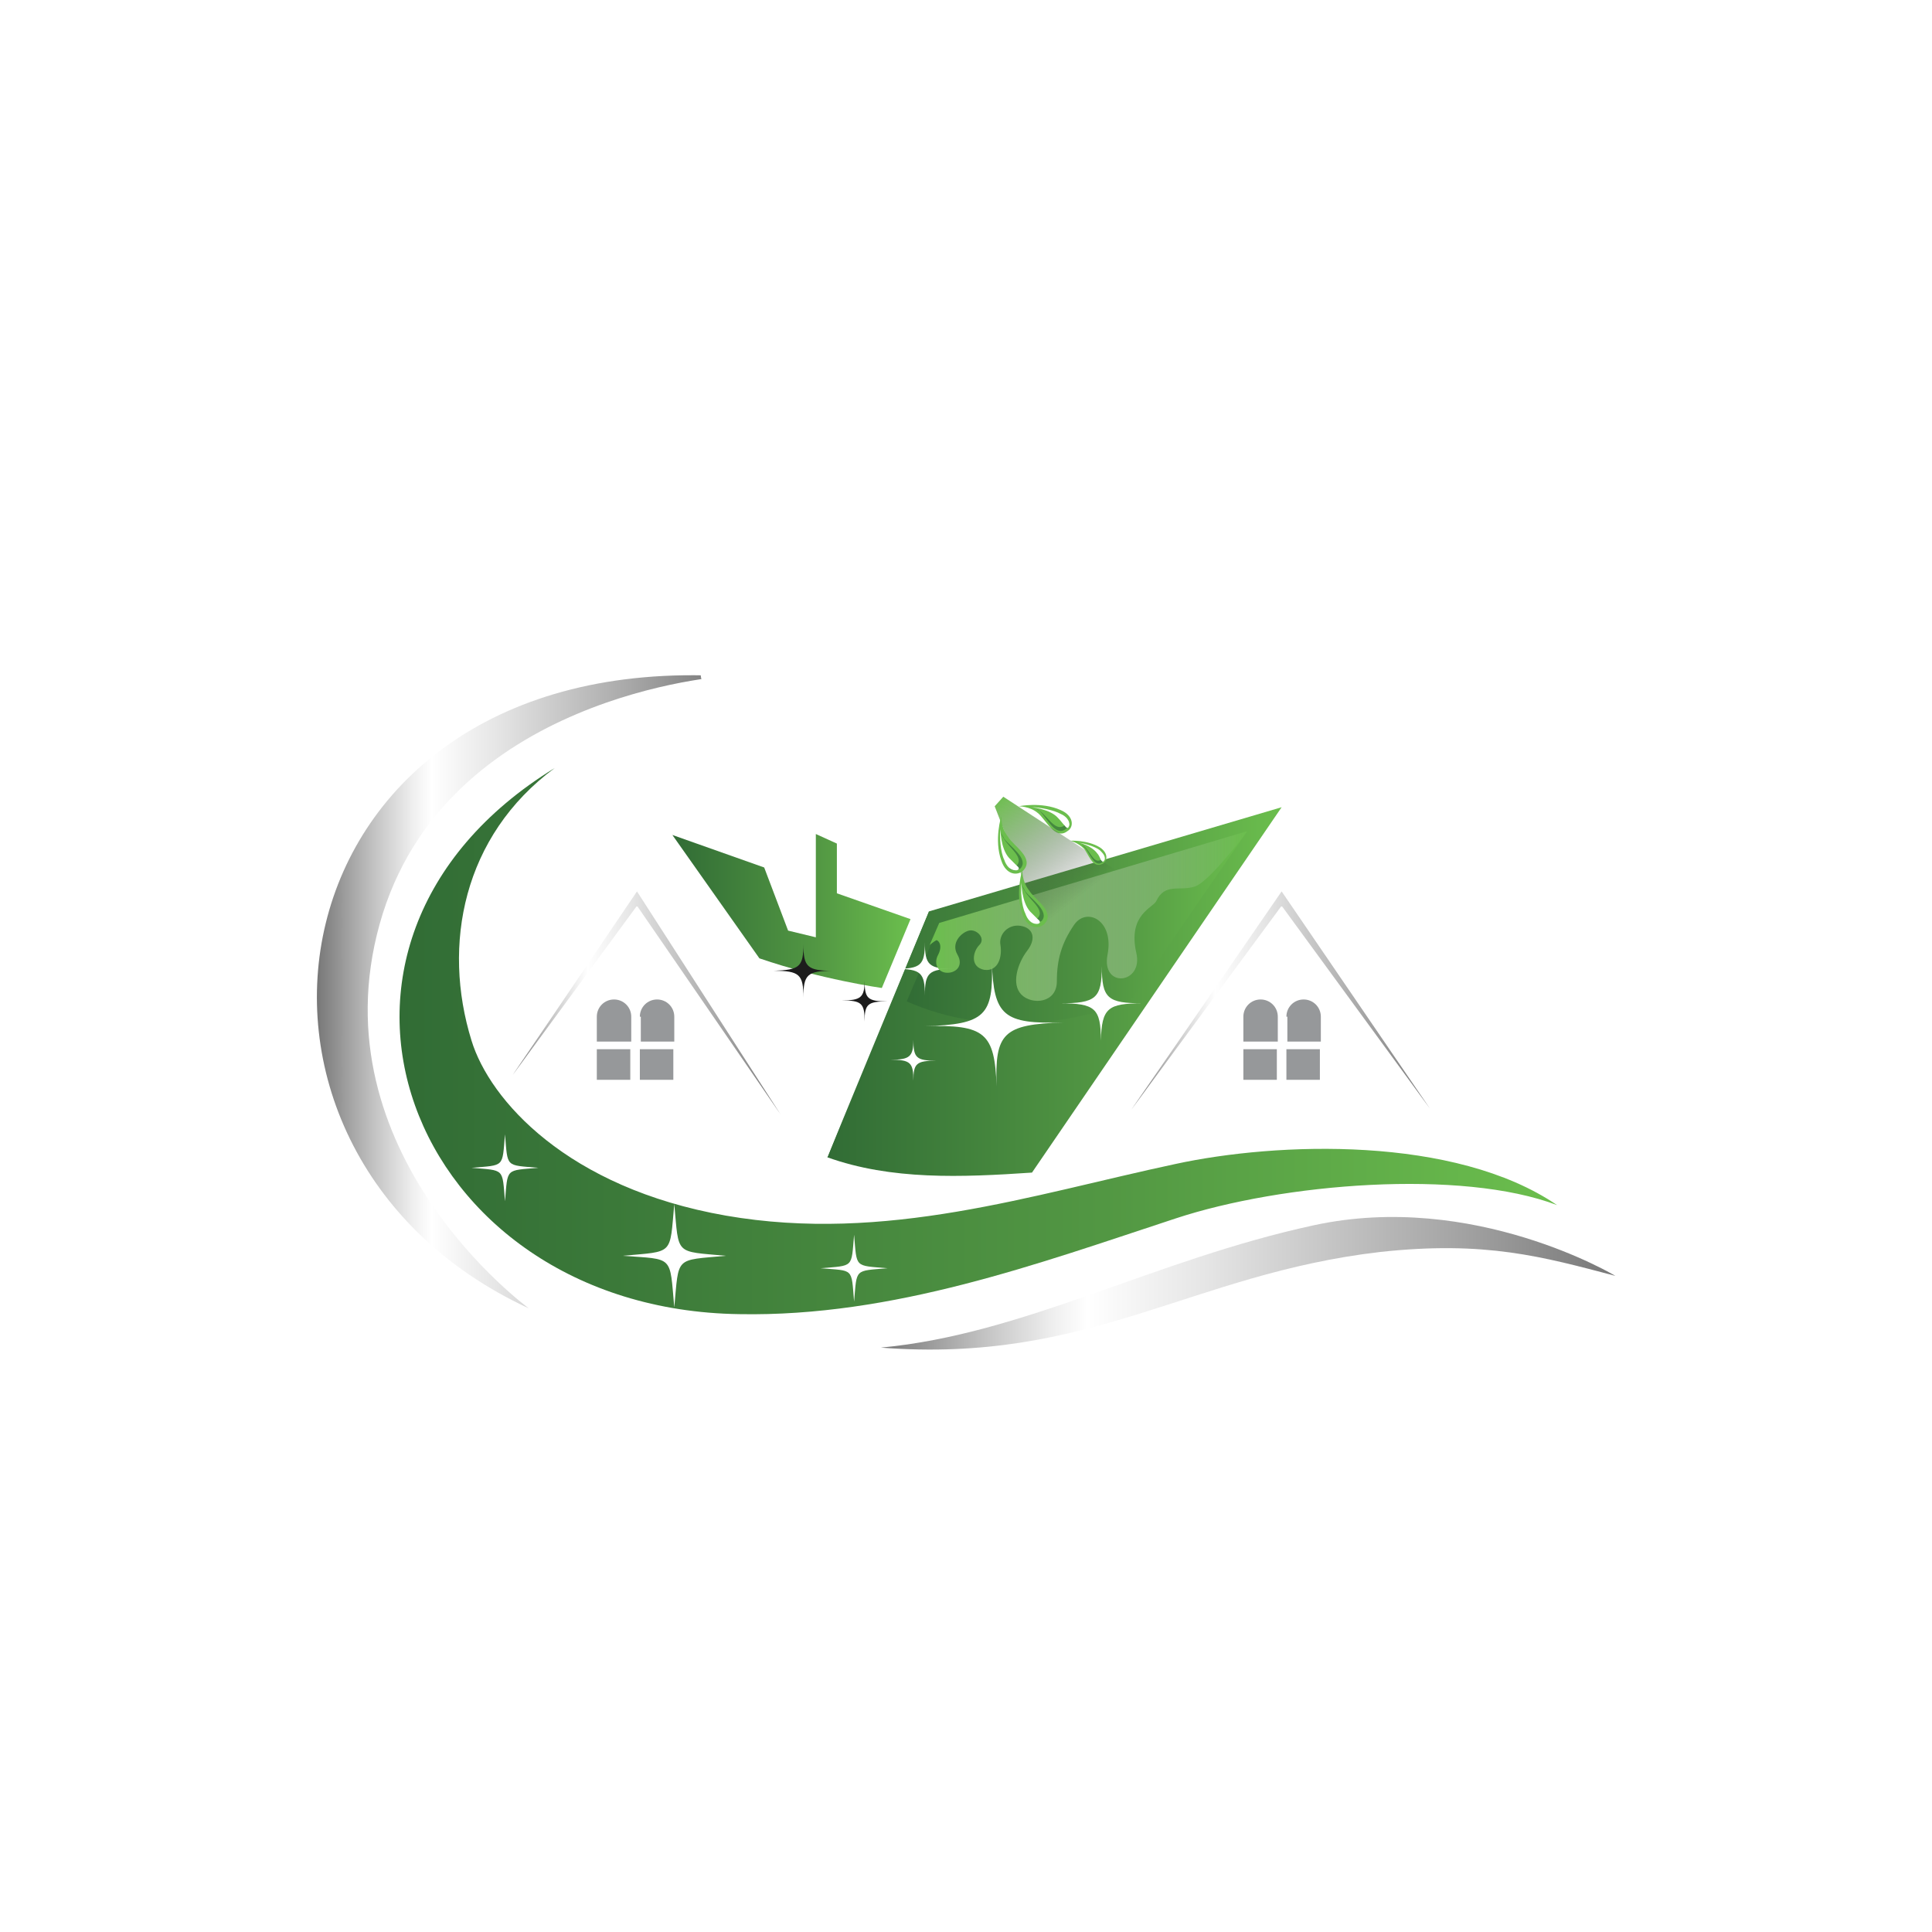 <?xml version="1.0" encoding="utf-8"?>
<!-- Generator: Adobe Illustrator 24.2.3, SVG Export Plug-In . SVG Version: 6.00 Build 0)  -->
<svg version="1.1" id="Layer_1" xmlns="http://www.w3.org/2000/svg" xmlns:xlink="http://www.w3.org/1999/xlink" x="0px" y="0px"
	 viewBox="0 0 202 202" style="enable-background:new 0 0 202 202;" xml:space="preserve">
<style type="text/css">
	.st0{fill:#FFFFFF;}
	.st1{fill:#6BBE4D;}
	.st2{fill-rule:evenodd;clip-rule:evenodd;fill:url(#SVGID_1_);}
	.st3{fill-rule:evenodd;clip-rule:evenodd;fill:url(#SVGID_2_);}
	.st4{fill-rule:evenodd;clip-rule:evenodd;fill:url(#SVGID_3_);}
	.st5{fill-rule:evenodd;clip-rule:evenodd;fill:#FFFFFF;}
	.st6{fill-rule:evenodd;clip-rule:evenodd;fill:url(#SVGID_4_);}
	.st7{fill-rule:evenodd;clip-rule:evenodd;fill:url(#SVGID_5_);}
	.st8{fill-rule:evenodd;clip-rule:evenodd;fill:#96989A;}
	.st9{fill-rule:evenodd;clip-rule:evenodd;fill:url(#SVGID_6_);}
	.st10{fill-rule:evenodd;clip-rule:evenodd;fill:url(#SVGID_7_);}
	.st11{fill-rule:evenodd;clip-rule:evenodd;fill:url(#SVGID_8_);}
	.st12{filter:url(#Adobe_OpacityMaskFilter);}
	.st13{filter:url(#Adobe_OpacityMaskFilter_1_);}
	.st14{mask:url(#SVGID_9_);fill-rule:evenodd;clip-rule:evenodd;fill:url(#SVGID_10_);}
	.st15{fill-rule:evenodd;clip-rule:evenodd;fill:url(#SVGID_11_);}
	.st16{fill-rule:evenodd;clip-rule:evenodd;fill:#6BBE4D;}
	.st17{fill-rule:evenodd;clip-rule:evenodd;fill:#45883F;}
	.st18{filter:url(#Adobe_OpacityMaskFilter_2_);}
	.st19{filter:url(#Adobe_OpacityMaskFilter_3_);}
	.st20{mask:url(#SVGID_12_);fill-rule:evenodd;clip-rule:evenodd;fill:url(#SVGID_13_);}
	.st21{fill-rule:evenodd;clip-rule:evenodd;fill:url(#SVGID_14_);}
	.st22{fill-rule:evenodd;clip-rule:evenodd;fill:url(#SVGID_15_);}
	.st23{fill-rule:evenodd;clip-rule:evenodd;fill:url(#SVGID_16_);}
	.st24{fill-rule:evenodd;clip-rule:evenodd;fill:url(#SVGID_17_);}
	.st25{fill-rule:evenodd;clip-rule:evenodd;fill:url(#SVGID_18_);}
	.st26{fill-rule:evenodd;clip-rule:evenodd;fill:url(#SVGID_19_);}
	.st27{fill-rule:evenodd;clip-rule:evenodd;fill:url(#SVGID_20_);}
	.st28{fill-rule:evenodd;clip-rule:evenodd;fill:url(#SVGID_21_);}
	.st29{fill-rule:evenodd;clip-rule:evenodd;fill:url(#SVGID_22_);}
	.st30{filter:url(#Adobe_OpacityMaskFilter_4_);}
	.st31{filter:url(#Adobe_OpacityMaskFilter_5_);}
	.st32{mask:url(#SVGID_23_);fill-rule:evenodd;clip-rule:evenodd;fill:url(#SVGID_24_);}
	.st33{fill-rule:evenodd;clip-rule:evenodd;fill:url(#SVGID_25_);}
	.st34{filter:url(#Adobe_OpacityMaskFilter_6_);}
	.st35{filter:url(#Adobe_OpacityMaskFilter_7_);}
	.st36{mask:url(#SVGID_26_);fill-rule:evenodd;clip-rule:evenodd;fill:url(#SVGID_27_);}
	.st37{fill-rule:evenodd;clip-rule:evenodd;fill:url(#SVGID_28_);}
	.st38{fill:#353635;}
	.st39{fill-rule:evenodd;clip-rule:evenodd;fill:url(#SVGID_29_);}
	.st40{fill-rule:evenodd;clip-rule:evenodd;fill:url(#SVGID_30_);}
	.st41{fill-rule:evenodd;clip-rule:evenodd;fill:url(#SVGID_31_);}
	.st42{fill-rule:evenodd;clip-rule:evenodd;fill:#1C1C1C;}
	.st43{fill-rule:evenodd;clip-rule:evenodd;fill:url(#SVGID_32_);}
	.st44{fill-rule:evenodd;clip-rule:evenodd;fill:url(#SVGID_33_);}
	.st45{fill-rule:evenodd;clip-rule:evenodd;fill:url(#SVGID_34_);}
	.st46{fill-rule:evenodd;clip-rule:evenodd;fill:url(#SVGID_35_);}
	.st47{fill-rule:evenodd;clip-rule:evenodd;fill:url(#SVGID_36_);}
	.st48{filter:url(#Adobe_OpacityMaskFilter_8_);}
	.st49{filter:url(#Adobe_OpacityMaskFilter_9_);}
	.st50{mask:url(#SVGID_37_);fill-rule:evenodd;clip-rule:evenodd;fill:url(#SVGID_38_);}
	.st51{fill-rule:evenodd;clip-rule:evenodd;fill:url(#SVGID_39_);}
	.st52{filter:url(#Adobe_OpacityMaskFilter_10_);}
	.st53{filter:url(#Adobe_OpacityMaskFilter_11_);}
	.st54{mask:url(#SVGID_40_);fill-rule:evenodd;clip-rule:evenodd;fill:url(#SVGID_41_);}
	.st55{fill-rule:evenodd;clip-rule:evenodd;fill:url(#SVGID_42_);}
	.st56{fill-rule:evenodd;clip-rule:evenodd;fill:url(#SVGID_43_);}
	.st57{fill-rule:evenodd;clip-rule:evenodd;fill:url(#SVGID_44_);}
	.st58{fill-rule:evenodd;clip-rule:evenodd;fill:url(#SVGID_45_);}
	.st59{fill-rule:evenodd;clip-rule:evenodd;fill:url(#SVGID_46_);}
	.st60{fill-rule:evenodd;clip-rule:evenodd;fill:url(#SVGID_47_);}
	.st61{fill-rule:evenodd;clip-rule:evenodd;fill:url(#SVGID_48_);}
	.st62{fill-rule:evenodd;clip-rule:evenodd;fill:url(#SVGID_49_);}
	.st63{fill-rule:evenodd;clip-rule:evenodd;fill:url(#SVGID_50_);}
	.st64{filter:url(#Adobe_OpacityMaskFilter_12_);}
	.st65{filter:url(#Adobe_OpacityMaskFilter_13_);}
	.st66{mask:url(#SVGID_51_);fill-rule:evenodd;clip-rule:evenodd;fill:url(#SVGID_52_);}
	.st67{fill-rule:evenodd;clip-rule:evenodd;fill:url(#SVGID_53_);}
	.st68{filter:url(#Adobe_OpacityMaskFilter_14_);}
	.st69{filter:url(#Adobe_OpacityMaskFilter_15_);}
	.st70{mask:url(#SVGID_54_);fill-rule:evenodd;clip-rule:evenodd;fill:url(#SVGID_55_);}
	.st71{fill-rule:evenodd;clip-rule:evenodd;fill:url(#SVGID_56_);}
	.st72{fill-rule:evenodd;clip-rule:evenodd;fill:url(#SVGID_57_);}
	.st73{fill-rule:evenodd;clip-rule:evenodd;fill:url(#SVGID_58_);}
	.st74{fill-rule:evenodd;clip-rule:evenodd;fill:url(#SVGID_59_);}
	.st75{fill-rule:evenodd;clip-rule:evenodd;fill:url(#SVGID_60_);}
	.st76{fill-rule:evenodd;clip-rule:evenodd;fill:url(#SVGID_61_);}
	.st77{fill-rule:evenodd;clip-rule:evenodd;fill:url(#SVGID_62_);}
	.st78{fill-rule:evenodd;clip-rule:evenodd;fill:url(#SVGID_63_);}
	.st79{fill-rule:evenodd;clip-rule:evenodd;fill:url(#SVGID_64_);}
	.st80{filter:url(#Adobe_OpacityMaskFilter_16_);}
	.st81{filter:url(#Adobe_OpacityMaskFilter_17_);}
	.st82{mask:url(#SVGID_65_);fill-rule:evenodd;clip-rule:evenodd;fill:url(#SVGID_66_);}
	.st83{fill-rule:evenodd;clip-rule:evenodd;fill:url(#SVGID_67_);}
	.st84{filter:url(#Adobe_OpacityMaskFilter_18_);}
	.st85{filter:url(#Adobe_OpacityMaskFilter_19_);}
	.st86{mask:url(#SVGID_68_);fill-rule:evenodd;clip-rule:evenodd;fill:url(#SVGID_69_);}
	.st87{fill-rule:evenodd;clip-rule:evenodd;fill:url(#SVGID_70_);}
	.st88{fill-rule:evenodd;clip-rule:evenodd;fill:url(#SVGID_71_);}
	.st89{fill-rule:evenodd;clip-rule:evenodd;fill:url(#SVGID_72_);}
	.st90{fill-rule:evenodd;clip-rule:evenodd;fill:url(#SVGID_73_);}
	.st91{fill-rule:evenodd;clip-rule:evenodd;fill:url(#SVGID_74_);}
	.st92{fill-rule:evenodd;clip-rule:evenodd;fill:url(#SVGID_75_);}
	.st93{fill-rule:evenodd;clip-rule:evenodd;fill:url(#SVGID_76_);}
	.st94{fill-rule:evenodd;clip-rule:evenodd;fill:url(#SVGID_77_);}
	.st95{fill-rule:evenodd;clip-rule:evenodd;fill:url(#SVGID_78_);}
	.st96{filter:url(#Adobe_OpacityMaskFilter_20_);}
	.st97{filter:url(#Adobe_OpacityMaskFilter_21_);}
	.st98{mask:url(#SVGID_79_);fill-rule:evenodd;clip-rule:evenodd;fill:url(#SVGID_80_);}
	.st99{fill-rule:evenodd;clip-rule:evenodd;fill:url(#SVGID_81_);}
	.st100{filter:url(#Adobe_OpacityMaskFilter_22_);}
	.st101{filter:url(#Adobe_OpacityMaskFilter_23_);}
	.st102{mask:url(#SVGID_82_);fill-rule:evenodd;clip-rule:evenodd;fill:url(#SVGID_83_);}
	.st103{fill-rule:evenodd;clip-rule:evenodd;fill:url(#SVGID_84_);}
	.st104{fill-rule:evenodd;clip-rule:evenodd;fill:url(#SVGID_85_);}
	.st105{fill-rule:evenodd;clip-rule:evenodd;fill:url(#SVGID_86_);}
	.st106{fill-rule:evenodd;clip-rule:evenodd;fill:url(#SVGID_87_);}
	.st107{fill-rule:evenodd;clip-rule:evenodd;fill:url(#SVGID_88_);}
	.st108{fill-rule:evenodd;clip-rule:evenodd;fill:url(#SVGID_89_);}
	.st109{fill-rule:evenodd;clip-rule:evenodd;fill:url(#SVGID_90_);}
	.st110{fill-rule:evenodd;clip-rule:evenodd;fill:url(#SVGID_91_);}
	.st111{filter:url(#Adobe_OpacityMaskFilter_24_);}
	.st112{filter:url(#Adobe_OpacityMaskFilter_25_);}
	.st113{mask:url(#SVGID_92_);fill-rule:evenodd;clip-rule:evenodd;fill:url(#SVGID_93_);}
	.st114{fill-rule:evenodd;clip-rule:evenodd;fill:url(#SVGID_94_);}
	.st115{filter:url(#Adobe_OpacityMaskFilter_26_);}
	.st116{filter:url(#Adobe_OpacityMaskFilter_27_);}
	.st117{mask:url(#SVGID_95_);fill-rule:evenodd;clip-rule:evenodd;fill:url(#SVGID_96_);}
	.st118{fill-rule:evenodd;clip-rule:evenodd;fill:url(#SVGID_97_);}
</style>
<g>
	<g>
		<g>
			
				<linearGradient id="SVGID_1_" gradientUnits="userSpaceOnUse" x1="2417.843" y1="108.845" x2="2538.841" y2="108.845" gradientTransform="matrix(-1 0 0 1 2580.67 0)">
				<stop  offset="0" style="stop-color:#6BBE4D"/>
				<stop  offset="0.392" style="stop-color:#529743"/>
				<stop  offset="1" style="stop-color:#316C35"/>
			</linearGradient>
			<path class="st2" d="M75.9,127.1c-16.6-2.9-24.7-12.1-26.6-18.3c-3.1-10-0.9-21.4,8.7-28.5c-30,18.4-15.4,56.6,19.3,57.1
				c16.1,0.3,31.3-5.3,45.6-10c11.2-3.7,29.9-5.2,39.9-1.4c-10.7-7.3-29.3-6.6-39.9-4.3C107.9,124.9,92.6,130,75.9,127.1"/>
			
				<linearGradient id="SVGID_2_" gradientUnits="userSpaceOnUse" x1="2411.787" y1="134.265" x2="2488.556" y2="134.265" gradientTransform="matrix(-1 0 0 1 2580.67 0)">
				<stop  offset="0" style="stop-color:#777777"/>
				<stop  offset="0.23" style="stop-color:#A7A7A7"/>
				<stop  offset="0.562" style="stop-color:#E6E6E6"/>
				<stop  offset="0.719" style="stop-color:#FFFFFF"/>
				<stop  offset="0.765" style="stop-color:#EFEFEF"/>
				<stop  offset="0.855" style="stop-color:#C5C5C5"/>
				<stop  offset="0.98" style="stop-color:#828282"/>
				<stop  offset="1" style="stop-color:#767676"/>
			</linearGradient>
			<path class="st3" d="M168.9,133.4c0,0-14.8-8.9-31.5-5.3c-16.7,3.6-30.3,11.4-45.3,12.8c21.9,1.7,32.4-7.7,52.2-10
				C155.3,129.7,161.3,131.4,168.9,133.4"/>
			
				<linearGradient id="SVGID_3_" gradientUnits="userSpaceOnUse" x1="2504.816" y1="103.71" x2="2547.553" y2="103.71" gradientTransform="matrix(-1 0 0 1 2580.67 0)">
				<stop  offset="0" style="stop-color:#777777"/>
				<stop  offset="0.23" style="stop-color:#A7A7A7"/>
				<stop  offset="0.562" style="stop-color:#E6E6E6"/>
				<stop  offset="0.719" style="stop-color:#FFFFFF"/>
				<stop  offset="0.765" style="stop-color:#EFEFEF"/>
				<stop  offset="0.855" style="stop-color:#C5C5C5"/>
				<stop  offset="0.98" style="stop-color:#828282"/>
				<stop  offset="1" style="stop-color:#767676"/>
			</linearGradient>
			<path class="st4" d="M75.9,70.7c0,0-29.5,1.9-36.2,25.9c-6.7,24,15.6,40.2,15.6,40.2C19.4,120.2,27.7,68,75.9,70.7"/>
			<path class="st5" d="M52.8,125.6c0.3-3.5,0-3.2,3.5-3.5c-3.5-0.3-3.2,0-3.5-3.5c-0.3,3.5,0,3.2-3.5,3.5
				C52.8,122.4,52.5,122.1,52.8,125.6"/>
			<path class="st5" d="M70.5,136.7c0.5-5.4,0-4.9,5.4-5.4c-5.4-0.5-4.9,0-5.4-5.4c-0.5,5.4,0,4.9-5.4,5.4
				C70.5,131.7,70,131.2,70.5,136.7"/>
			<path class="st5" d="M89.3,136.1c0.3-3.5,0-3.2,3.5-3.5c-3.5-0.3-3.2,0-3.5-3.5c-0.3,3.5,0,3.2-3.5,3.5
				C89.3,132.9,89,132.5,89.3,136.1"/>
			<polygon class="st5" points="134,84.4 107.9,122.5 112.4,122.4 134,90.9 151.3,116.2 155.7,116.2 			"/>
			
				<linearGradient id="SVGID_4_" gradientUnits="userSpaceOnUse" x1="2446.708" y1="103.684" x2="2494.162" y2="103.684" gradientTransform="matrix(-1 0 0 1 2580.67 0)">
				<stop  offset="0" style="stop-color:#6BBE4D"/>
				<stop  offset="0.392" style="stop-color:#529743"/>
				<stop  offset="1" style="stop-color:#316C35"/>
			</linearGradient>
			<path class="st6" d="M134,84.4L97.1,95.3l-8,19.2l-2.6,6.5c6.7,2.4,14,2.1,21.4,1.6L134,84.4z"/>
			
				<linearGradient id="SVGID_5_" gradientUnits="userSpaceOnUse" x1="2450.228" y1="96.978" x2="2485.835" y2="96.978" gradientTransform="matrix(-1 0 0 1 2580.67 0)">
				<stop  offset="0" style="stop-color:#6BBE4D"/>
				<stop  offset="0.392" style="stop-color:#529743"/>
				<stop  offset="1" style="stop-color:#316C35"/>
			</linearGradient>
			<path class="st7" d="M130.4,86.9l-12.3,17.9c-6,2.1-14.7,3.7-23.3-0.1l3.5-8.2L130.4,86.9z"/>
			<path class="st5" d="M66.6,84.4l-15.8,23c0.3,1.1,0.9,2.5,1.8,3.8l14-20.3L86.5,121l10.6-25.7L89,92.4v-4.8l1.7,0.7v-2.1
				l-8.5-3.4v2.1l1.5,0.6v5.1v6l-2.6-6.9L66.6,84.4z"/>
			<path class="st8" d="M138,112.9h-3.5v-3.2h3.5V112.9z M133.5,112.9H130v-3.2h3.5V112.9z M134.5,106.3c0-1,0.8-1.8,1.8-1.8
				c1,0,1.8,0.8,1.8,1.8v0.1v2.5h-3.5V106.3L134.5,106.3z M133.5,108.9H130v-2.5v-0.1c0-1,0.8-1.8,1.8-1.8c1,0,1.8,0.8,1.8,1.8v0.1
				l0,0V108.9z"/>
			
				<linearGradient id="SVGID_6_" gradientUnits="userSpaceOnUse" x1="2431.145" y1="104.578" x2="2462.334" y2="104.578" gradientTransform="matrix(-1 0 0 1 2580.67 0)">
				<stop  offset="0" style="stop-color:#777777"/>
				<stop  offset="0.23" style="stop-color:#A7A7A7"/>
				<stop  offset="0.562" style="stop-color:#E6E6E6"/>
				<stop  offset="0.719" style="stop-color:#FFFFFF"/>
				<stop  offset="0.765" style="stop-color:#EFEFEF"/>
				<stop  offset="0.855" style="stop-color:#C5C5C5"/>
				<stop  offset="0.98" style="stop-color:#828282"/>
				<stop  offset="1" style="stop-color:#767676"/>
			</linearGradient>
			<polygon class="st9" points="149.5,115.9 134,93.2 118.3,116 134,94.7 			"/>
			
				<linearGradient id="SVGID_7_" gradientUnits="userSpaceOnUse" x1="2499.058" y1="104.872" x2="2527.06" y2="104.872" gradientTransform="matrix(-1 0 0 1 2580.67 0)">
				<stop  offset="0" style="stop-color:#777777"/>
				<stop  offset="0.23" style="stop-color:#A7A7A7"/>
				<stop  offset="0.562" style="stop-color:#E6E6E6"/>
				<stop  offset="0.719" style="stop-color:#FFFFFF"/>
				<stop  offset="0.765" style="stop-color:#EFEFEF"/>
				<stop  offset="0.855" style="stop-color:#C5C5C5"/>
				<stop  offset="0.98" style="stop-color:#828282"/>
				<stop  offset="1" style="stop-color:#767676"/>
			</linearGradient>
			<polygon class="st10" points="81.6,116.5 66.6,93.2 53.6,112.4 66.6,94.7 			"/>
			<path class="st5" d="M103.7,100.6c0.2,5.6,1.2,6.5,7.5,6.3c-6.3,0.2-7.2,1.1-7,6.7c-0.2-5.6-1.2-6.5-7.5-6.3
				C103,107.1,103.9,106.2,103.7,100.6"/>
			<path class="st5" d="M95.5,108.7c0,1.9,0.3,2.2,2.4,2.2c-2.1,0-2.4,0.3-2.4,2.1c0-1.9-0.3-2.2-2.4-2.2
				C95.1,110.8,95.5,110.5,95.5,108.7"/>
			<path class="st5" d="M96.7,98.5c0,2.4,0.4,2.8,3.1,2.8c-2.7,0-3.1,0.4-3.1,2.8c0-2.4-0.4-2.8-3.1-2.8
				C96.3,101.3,96.7,100.9,96.7,98.5"/>
			<path class="st5" d="M115.2,101c0,3.4,0.6,3.9,4.3,3.9c-3.7,0-4.3,0.5-4.4,3.9c0-3.4-0.6-3.9-4.3-3.9
				C114.6,104.9,115.2,104.4,115.2,101"/>
			<path class="st8" d="M70.4,112.9h-3.5v-3.2h3.5V112.9z M65.9,112.9h-3.5v-3.2h3.5V112.9z M66.9,106.3c0-1,0.8-1.8,1.8-1.8
				c1,0,1.8,0.8,1.8,1.8v0.1v2.5h-3.5V106.3L66.9,106.3z M65.9,108.9h-3.5v-2.5v-0.1c0-1,0.8-1.8,1.8-1.8c1,0,1.8,0.8,1.8,1.8v0.1
				l0,0V108.9z"/>
			
				<linearGradient id="SVGID_8_" gradientUnits="userSpaceOnUse" x1="2485.529" y1="95.26" x2="2510.332" y2="95.26" gradientTransform="matrix(-1 0 0 1 2580.67 0)">
				<stop  offset="0" style="stop-color:#6BBE4D"/>
				<stop  offset="0.392" style="stop-color:#529743"/>
				<stop  offset="1" style="stop-color:#316C35"/>
			</linearGradient>
			<path class="st11" d="M70.3,87.3l9.6,3.4l2.5,6.6l2.9,0.7V87.2l2.2,1v5.2l7.7,2.7l-3,7.2c0,0-6.4-0.9-12.8-3.1L70.3,87.3z"/>
			<path class="st42" d="M84,98.7c0,2.4,0.4,2.8,3.1,2.8c-2.7,0-3.1,0.4-3.1,2.8c0-2.4-0.4-2.8-3.1-2.8C83.6,101.4,84,101.1,84,98.7
				"/>
			<path class="st42" d="M90.4,102.5c0,1.9,0.3,2.2,2.4,2.2c-2.1,0-2.4,0.3-2.4,2.1c0-1.9-0.3-2.2-2.4-2.2
				C90,104.6,90.4,104.3,90.4,102.5"/>
			<path class="st5" d="M104.3,82.2c-0.1-0.1-0.4-0.1-0.5,0c-0.1,0.1-0.1,0.4,0,0.5l0.3,0.3c0.1,0.1,0.4,0.1,0.5,0
				c0.1-0.1,0.1-0.4,0-0.5L104.3,82.2 M82.6,68.4c0.3-0.1,0.6-0.2,0.9-0.2c0.2,0.1,0.3,0.1,0.5,0.2c-0.6,0.4-2.5,1.4-3.1,1.8
				c-0.1,0.1-0.2,0.1-0.3,0.2c-0.4,0.3-0.8,0.5-1.1,0.8c-0.2,0.3-0.2,0.6-0.2,0.9l0,0c0,0.1,0.1,0.2,0.3,0.2c0.1,0,0.2-0.1,0.2-0.3
				l0,0c0-0.2-0.1-0.4,0.1-0.5c0.3-0.4,0.8-0.7,1.2-0.9c0.7-0.4,2.8-1.4,3.2-1.6c0.1,0.2,0.1,0.5,0.1,0.8c-0.1,0.3-0.3,0.5-0.5,0.7
				l-5.5,3.2c-0.1,0.1-0.3,0.1-0.4,0c-0.1-0.1-0.2-0.2-0.2-0.4l0.1-2.2c0-0.4,0.2-0.8,0.6-0.9l1.2-0.6c0.1,0.1,0.3,0.2,0.5,0.1
				l2-0.9c0.2-0.1,0.2-0.3,0.2-0.4L82.6,68.4z M88.6,67.6L88.6,67.6c-0.2,0.2-0.4,0.2-0.6,0l-4.4-4.4c-0.2-0.2-0.2-0.5,0-0.6h0
				c0.2-0.2,0.4-0.2,0.6,0l4.4,4.4C88.8,67.1,88.8,67.4,88.6,67.6z M90.2,69.6c-0.1-0.1-0.1-0.2,0-0.3c0.1-0.1,0.2-0.1,0.3,0
				l1.1,1.1l-0.3,0.3L90.2,69.6z M102.5,81.3c0.1,0.1,0.1,0.2,0,0.3c-0.1,0.1-0.2,0.1-0.3,0l-2.4-2.3l0.3-0.3L102.5,81.3z M85,61.3
				c-0.7-0.7-1.7-0.6-2.3,0c-0.6,0.7-0.5,1.7,0.1,2.4c0.8,0.8,0.3,1.3,0,1.6c-0.4,0.4-0.9,0.9-1.7,1.3c-1.1,0.6-1.8,0.7-3.3,1.3
				c-0.5,0.2-0.9,0.7-0.9,1.3l0,0l0,0l0,0l0,0.5L73.9,70c-0.3,0-0.5,0.2-0.6,0.4l0,0l0,0c-0.1,0.3,0.1,0.8,0.1,0.8
				c0.2,0.2,0.4,0.3,0.7,0.3l2.9-0.2l-0.2,4c0,0.1,0.1,0.3,0.2,0.4c0.1,0.1,0.3,0.1,0.4,0c3.4-1.9,6.6-4.3,10.2-5.8
				c0.5-0.2,0.9,0.4,1.3,0l0.3-0.4l1.7,1.7l-0.1,0.1c-0.2,0.2-0.2,0.5,0,0.7c0.2,0.2,0.5,0.2,0.7,0l0,0c-0.2,0.2-0.1,0.5,0.1,0.7
				c0.2,0.2,0.5,0.2,0.7,0l0,0c-0.1,0.2-0.1,0.5,0.1,0.7c0.2,0.2,0.5,0.2,0.7,0l0,0c-0.1,0.2-0.1,0.5,0.1,0.7c0.2,0.2,0.5,0.2,0.7,0
				l0,0c-0.2,0.2-0.1,0.5,0.1,0.7c0.2,0.2,0.5,0.2,0.7,0l0,0c-0.1,0.2-0.1,0.5,0.1,0.7c0.2,0.2,0.5,0.2,0.7,0l0,0
				c-0.1,0.2-0.1,0.5,0.1,0.7c0.2,0.2,0.5,0.2,0.7,0l0,0c-0.1,0.2-0.1,0.5,0.1,0.7c0.2,0.2,0.5,0.2,0.7,0l0,0
				c-0.2,0.2-0.1,0.5,0.1,0.7c0.2,0.2,0.5,0.2,0.7,0l0,0c-0.1,0.2-0.1,0.5,0.1,0.7c0.2,0.2,0.5,0.2,0.7,0l0,0
				c-0.1,0.2-0.1,0.5,0.1,0.7c0.2,0.2,0.5,0.2,0.7,0l0,0c-0.2,0.2-0.1,0.5,0.1,0.7c0.2,0.2,0.5,0.2,0.7,0l0.1-0.1l3.1,3.1
				c-0.3,0.3-0.2,0.7,0,1l0.5,0.5c0.3,0.3,0.7,0.3,1,0l1-1.1c0.3-0.3,0.2-0.7,0-1l-0.5-0.5c-0.3-0.3-0.7-0.3-1,0l-3.1-3.1l0.1-0.1
				c0.2-0.2,0.2-0.5,0-0.7c-0.2-0.2-0.5-0.2-0.7,0c0.2-0.2,0.2-0.5,0-0.7c-0.2-0.2-0.5-0.2-0.7,0c0.2-0.2,0.2-0.5,0-0.7
				c-0.2-0.2-0.5-0.2-0.7,0c0.2-0.2,0.2-0.5,0-0.7c-0.2-0.2-0.5-0.2-0.7,0c0.2-0.2,0.2-0.5,0-0.7c-0.2-0.2-0.5-0.2-0.7,0
				c0.2-0.2,0.2-0.5,0-0.7c-0.2-0.2-0.5-0.2-0.7,0c0.2-0.2,0.2-0.5,0-0.7c-0.2-0.2-0.5-0.2-0.7,0c0.2-0.2,0.2-0.5,0-0.7
				c-0.2-0.2-0.5-0.2-0.7,0c0.2-0.2,0.2-0.5,0-0.7c-0.2-0.2-0.5-0.2-0.7,0c0.2-0.2,0.2-0.5,0-0.7c-0.2-0.2-0.5-0.2-0.7,0
				c0.2-0.2,0.2-0.5,0-0.7c-0.2-0.2-0.5-0.2-0.7,0c0.2-0.2,0.2-0.5,0-0.7c-0.2-0.2-0.5-0.2-0.7,0l-0.1,0.1L90,68.4
				c0.3-0.4,0.6-1.5-0.3-2.4l-3.5-3.5l-0.1-0.1L85,61.3z"/>
			<defs>
				<filter id="Adobe_OpacityMaskFilter" filterUnits="userSpaceOnUse" x="97.3" y="86.9" width="33.1" height="17.6">
					<feFlood  style="flood-color:white;flood-opacity:1" result="back"/>
					<feBlend  in="SourceGraphic" in2="back" mode="normal"/>
				</filter>
			</defs>
			<mask maskUnits="userSpaceOnUse" x="97.3" y="86.9" width="33.1" height="17.6" id="SVGID_9_">
				<g class="st12">
					<defs>
						<filter id="Adobe_OpacityMaskFilter_1_" filterUnits="userSpaceOnUse" x="97.3" y="86.9" width="33.1" height="17.6">
							<feFlood  style="flood-color:white;flood-opacity:1" result="back"/>
							<feBlend  in="SourceGraphic" in2="back" mode="normal"/>
						</filter>
					</defs>
					<mask maskUnits="userSpaceOnUse" x="97.3" y="86.9" width="33.1" height="17.6" id="SVGID_9_">
					</mask>
					
						<linearGradient id="SVGID_10_" gradientUnits="userSpaceOnUse" x1="2450.228" y1="95.729" x2="2483.331" y2="95.729" gradientTransform="matrix(-1 0 0 1 2580.67 0)">
						<stop  offset="0" style="stop-color:#FFFFFF"/>
						<stop  offset="0.459" style="stop-color:#C7C7C7"/>
						<stop  offset="1" style="stop-color:#808080"/>
					</linearGradient>
					<path class="st14" d="M130.4,86.9c0,0-3.9,5.3-5.5,5.8c-1.6,0.5-3.1-0.4-4,1.5c-0.3,0.7-3,1.4-2.1,5.4c0.8,3.3-3.7,3.8-3,0.2
						c0.7-3.6-2.2-5-3.5-3.1c-1.3,1.9-1.8,3.6-1.8,5.9c0,2.3-2.6,2.5-3.7,1.4c-1.1-1.1-0.4-3.3,0.6-4.6c1-1.3,0.6-2.4-0.7-2.6
						c-1.3-0.2-2.3,0.9-2.1,2c0.2,1.2-0.2,2.8-1.7,2.6c-1.5-0.3-1.2-1.9-0.5-2.6c0.7-0.7-0.3-1.7-1.1-1.5c-0.8,0.2-1.9,1.3-1.2,2.5
						c0.7,1.2-0.2,2-1.2,1.9c-0.9-0.1-1.3-1-0.8-1.9c0.5-1,0-1.5-0.2-1.5c-0.2,0.1-0.7,0.5-0.7,0.5l1-2.3L130.4,86.9z"/>
				</g>
			</mask>
			
				<linearGradient id="SVGID_11_" gradientUnits="userSpaceOnUse" x1="2450.228" y1="95.729" x2="2483.331" y2="95.729" gradientTransform="matrix(-1 0 0 1 2580.67 0)">
				<stop  offset="0" style="stop-color:#E1E2E2;stop-opacity:0"/>
				<stop  offset="0.273" style="stop-color:#C5D7BC;stop-opacity:0.273"/>
				<stop  offset="0.897" style="stop-color:#7AC05C;stop-opacity:0.897"/>
				<stop  offset="1" style="stop-color:#6BBE4D"/>
			</linearGradient>
			<path class="st15" d="M130.4,86.9c0,0-3.9,5.3-5.5,5.8c-1.6,0.5-3.1-0.4-4,1.5c-0.3,0.7-3,1.4-2.1,5.4c0.8,3.3-3.7,3.8-3,0.2
				c0.7-3.6-2.2-5-3.5-3.1c-1.3,1.9-1.8,3.6-1.8,5.9c0,2.3-2.6,2.5-3.7,1.4c-1.1-1.1-0.4-3.3,0.6-4.6c1-1.3,0.6-2.4-0.7-2.6
				c-1.3-0.2-2.3,0.9-2.1,2c0.2,1.2-0.2,2.8-1.7,2.6c-1.5-0.3-1.2-1.9-0.5-2.6c0.7-0.7-0.3-1.7-1.1-1.5c-0.8,0.2-1.9,1.3-1.2,2.5
				c0.7,1.2-0.2,2-1.2,1.9c-0.9-0.1-1.3-1-0.8-1.9c0.5-1,0-1.5-0.2-1.5c-0.2,0.1-0.7,0.5-0.7,0.5l1-2.3L130.4,86.9z"/>
			<path class="st16" d="M106.5,84.3c0,0,2.4-0.5,4.4,0.4c1.4,0.6,1.4,1.8,0.7,2.2c-1.3,1-2.3-1.3-3.1-1.9
				C107.7,84.3,106.5,84.3,106.5,84.3"/>
			<path class="st17" d="M111.6,85.6c0.2,0.3,0.3,0.6,0,0.9c0,0.1-0.1,0.1-0.2,0.2c-1.1,0.8-2-1.3-2.7-1.9c-0.2-0.1-0.3-0.2-0.5-0.3
				c1.2,0.4,2,2.6,3.1,1.8c0.1,0,0.1-0.1,0.2-0.2C111.6,86,111.6,85.8,111.6,85.6"/>
			<path class="st5" d="M107.9,84.4c0,0,1.9,0.2,2.7,1.1c0.3,0.3,0.5,0.6,0.7,0.8c0.3,0.4,0.4,0.3,0.5,0c0.1-0.5-0.4-1-0.9-1.2
				C110.2,84.7,108.7,84.4,107.9,84.4"/>
			<defs>
				<filter id="Adobe_OpacityMaskFilter_2_" filterUnits="userSpaceOnUse" x="104" y="83.3" width="14.5" height="15.2">
					<feFlood  style="flood-color:white;flood-opacity:1" result="back"/>
					<feBlend  in="SourceGraphic" in2="back" mode="normal"/>
				</filter>
			</defs>
			<mask maskUnits="userSpaceOnUse" x="104" y="83.3" width="14.5" height="15.2" id="SVGID_12_">
				<g class="st18">
					<defs>
						<filter id="Adobe_OpacityMaskFilter_3_" filterUnits="userSpaceOnUse" x="104" y="83.3" width="14.5" height="15.2">
							<feFlood  style="flood-color:white;flood-opacity:1" result="back"/>
							<feBlend  in="SourceGraphic" in2="back" mode="normal"/>
						</filter>
					</defs>
					<mask maskUnits="userSpaceOnUse" x="104" y="83.3" width="14.5" height="15.2" id="SVGID_12_">
					</mask>
					
						<linearGradient id="SVGID_13_" gradientUnits="userSpaceOnUse" x1="2476.176" y1="83.038" x2="2467.823" y2="93.805" gradientTransform="matrix(-1 0 0 1 2580.67 0)">
						<stop  offset="0" style="stop-color:#FFFFFF"/>
						<stop  offset="0.119" style="stop-color:#F9F9F9"/>
						<stop  offset="0.274" style="stop-color:#E9E9E9"/>
						<stop  offset="0.45" style="stop-color:#CECECE"/>
						<stop  offset="0.64" style="stop-color:#A8A8A8"/>
						<stop  offset="0.84" style="stop-color:#787878"/>
						<stop  offset="1" style="stop-color:#4D4D4D"/>
					</linearGradient>
					<polygon class="st20" points="104,84.3 109.5,98.5 118.4,92.1 104.9,83.3 					"/>
				</g>
			</mask>
			
				<linearGradient id="SVGID_14_" gradientUnits="userSpaceOnUse" x1="2476.176" y1="83.038" x2="2467.823" y2="93.805" gradientTransform="matrix(-1 0 0 1 2580.67 0)">
				<stop  offset="0" style="stop-color:#6BBE4D"/>
				<stop  offset="0.112" style="stop-color:#69B54C;stop-opacity:0.888"/>
				<stop  offset="0.259" style="stop-color:#62A44B;stop-opacity:0.741"/>
				<stop  offset="0.425" style="stop-color:#588B48;stop-opacity:0.575"/>
				<stop  offset="0.606" style="stop-color:#486B40;stop-opacity:0.395"/>
				<stop  offset="0.797" style="stop-color:#354633;stop-opacity:0.203"/>
				<stop  offset="0.996" style="stop-color:#1D1D1D;stop-opacity:4.102111e-03"/>
				<stop  offset="1" style="stop-color:#1C1C1C;stop-opacity:0"/>
			</linearGradient>
			<polygon class="st21" points="104,84.3 109.5,98.5 118.4,92.1 104.9,83.3 			"/>
			<path class="st16" d="M111.9,87.9c0,0,1.8-0.1,3.1,0.7c0.9,0.6,0.8,1.4,0.3,1.7c-1.1,0.6-1.5-1.1-2-1.6
				C112.7,88.1,111.9,87.9,111.9,87.9"/>
			<path class="st17" d="M115.4,89.4c0.1,0.2,0.1,0.5-0.1,0.7c0,0-0.1,0.1-0.1,0.1c-0.8,0.5-1.3-1.1-1.8-1.6
				c-0.1-0.1-0.2-0.2-0.3-0.3c0.8,0.4,1.2,2.1,2,1.6c0,0,0.1-0.1,0.1-0.1C115.4,89.6,115.4,89.5,115.4,89.4"/>
			<path class="st5" d="M112.8,88.1c0,0,1.3,0.3,1.9,1.1c0.2,0.2,0.3,0.5,0.4,0.7c0.2,0.3,0.3,0.2,0.4,0c0.1-0.4-0.2-0.7-0.5-1
				C114.5,88.5,113.4,88.2,112.8,88.1"/>
			<path class="st16" d="M106.9,90.9c0,0-0.8,2.5,0,4.7c0.5,1.5,1.7,1.6,2.3,1c1.2-1.3-1.1-2.6-1.6-3.5
				C106.8,92.1,106.9,90.9,106.9,90.9"/>
			<path class="st17" d="M107.7,96.3c0.3,0.2,0.6,0.3,1,0.1c0.1,0,0.1-0.1,0.2-0.1c0.9-1-1.1-2.3-1.7-3.1c-0.1-0.2-0.2-0.4-0.3-0.6
				c0.3,1.3,2.5,2.4,1.6,3.4c-0.1,0.1-0.1,0.1-0.2,0.1C108.1,96.4,107.9,96.4,107.7,96.3"/>
			<path class="st5" d="M106.8,92.3c0,0,0,2,0.9,3c0.3,0.3,0.6,0.6,0.8,0.8c0.4,0.3,0.2,0.5-0.1,0.5c-0.6,0-1-0.5-1.2-1.1
				C106.8,94.7,106.7,93.1,106.8,92.3"/>
			<path class="st16" d="M104.7,85.3c0,0-0.8,2.5,0,4.7c0.5,1.5,1.7,1.6,2.3,1c1.2-1.3-1.1-2.6-1.6-3.5
				C104.6,86.5,104.7,85.3,104.7,85.3"/>
			<path class="st17" d="M105.5,90.8c0.3,0.2,0.6,0.3,1,0.1c0.1,0,0.1-0.1,0.2-0.1c0.9-1-1.1-2.3-1.7-3.1c-0.1-0.2-0.2-0.4-0.3-0.6
				c0.3,1.3,2.5,2.4,1.6,3.4c-0.1,0.1-0.1,0.1-0.2,0.1C105.9,90.8,105.7,90.8,105.5,90.8"/>
			<path class="st5" d="M104.6,86.7c0,0,0,2,0.9,3c0.3,0.3,0.6,0.6,0.8,0.8c0.4,0.3,0.2,0.5-0.1,0.5c-0.6,0-1-0.5-1.2-1.1
				C104.6,89.1,104.5,87.5,104.6,86.7"/>
		</g>
	</g>
</g>
</svg>
